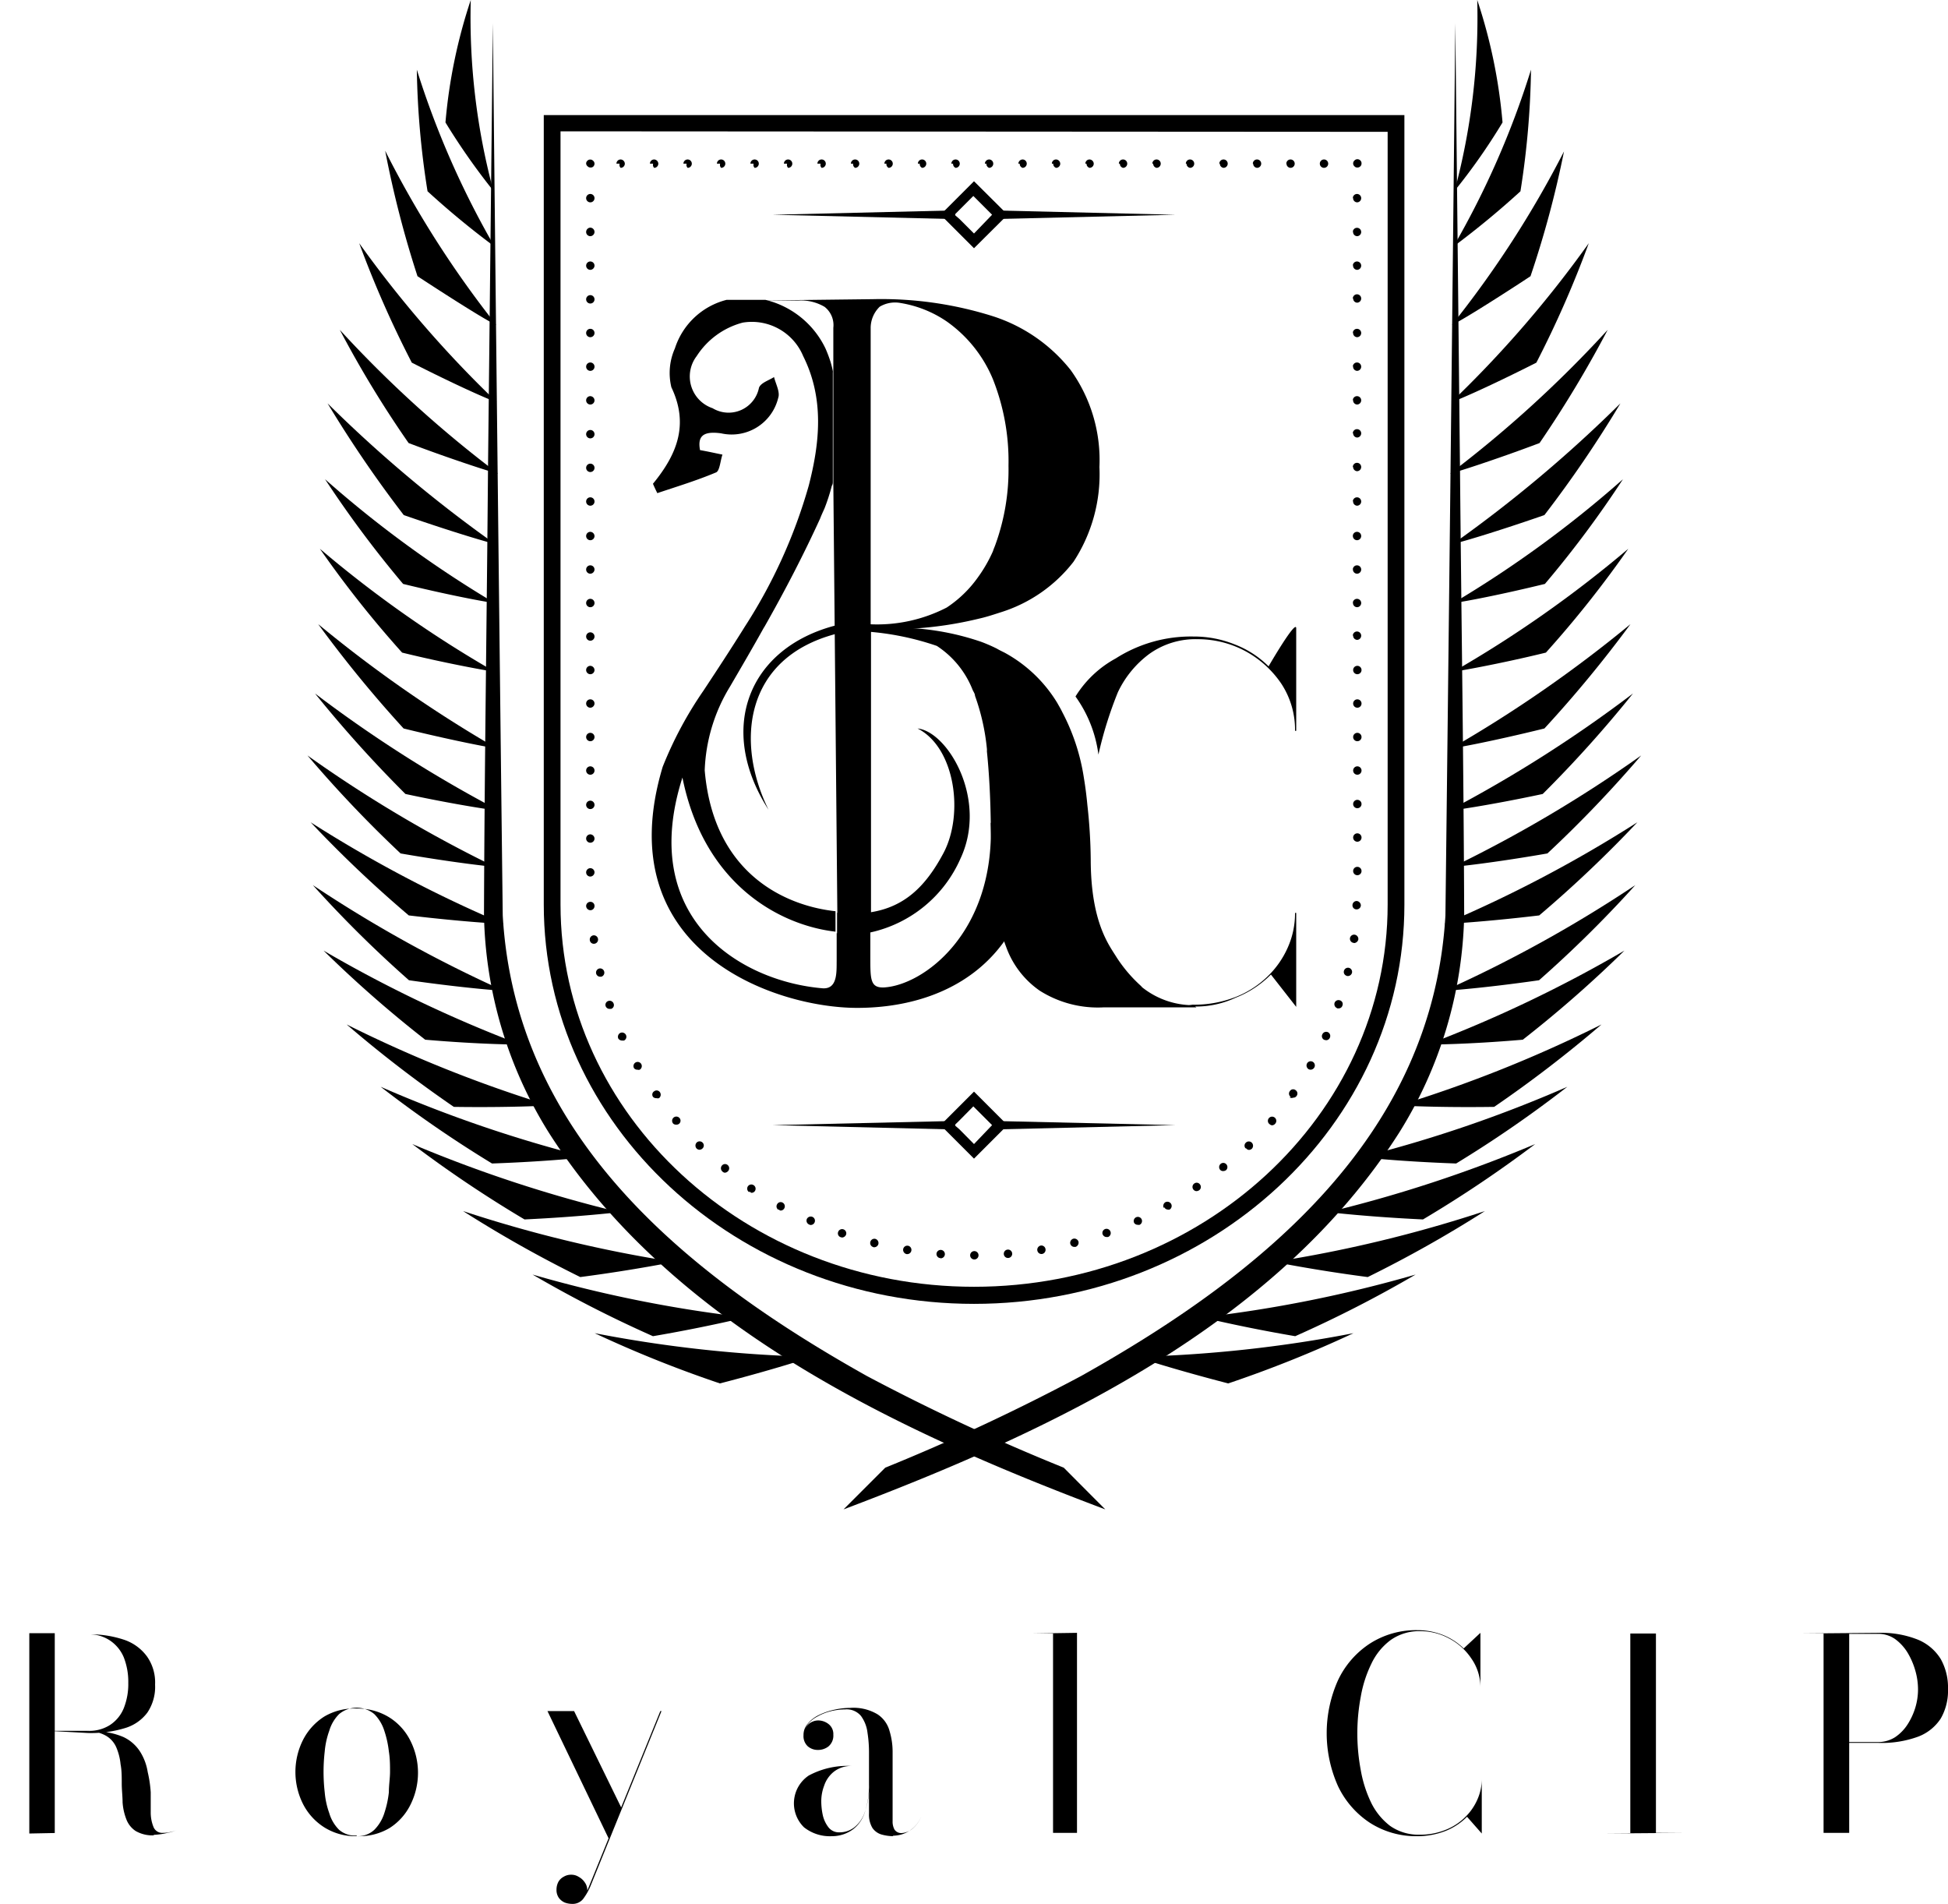 <svg xmlns="http://www.w3.org/2000/svg" viewBox="0 0 116.32 113.66"><g id="Layer_2" data-name="Layer 2"><g id="Layer_1-2" data-name="Layer 1"><path d="M58.16,77.84C44,77.84,32.47,67.16,32.47,54V6.87H83.86V54C83.86,67.16,72.33,77.84,58.16,77.84Zm-24.69-70V54c0,12.58,11.08,22.82,24.69,22.82S82.86,66.6,82.86,54V7.87Z"/><path d="M81.05,10a.21.21,0,0,1-.17-.07.23.23,0,0,1-.08-.18.23.23,0,0,1,.08-.17.24.24,0,0,1,.35,0,.22.22,0,0,1,.07.17.23.23,0,0,1-.07.18A.24.24,0,0,1,81.05,10Z"/><path d="M57.93,74.94a.25.25,0,0,1,.25-.25h0a.25.25,0,0,1,.25.25h0a.25.25,0,0,1-.25.25h0A.25.25,0,0,1,57.93,74.94Zm-1.78.17h0a.25.25,0,0,1-.23-.26h0a.25.25,0,0,1,.27-.23h0a.25.25,0,0,1,.23.27h0a.25.25,0,0,1-.25.23h0Zm3.79-.24a.25.25,0,0,1,.23-.27h0a.25.25,0,0,1,.27.23h0a.25.25,0,0,1-.23.27h0A.25.25,0,0,1,59.94,74.87Zm-5.8,0a.26.26,0,0,1-.21-.29h0a.25.25,0,0,1,.29-.21h0a.25.25,0,0,1,.2.29h0a.25.25,0,0,1-.24.21h0Zm7.8-.22a.26.26,0,0,1,.2-.29h0a.25.25,0,0,1,.29.21h0a.25.25,0,0,1-.2.29h0A.25.25,0,0,1,61.94,74.64Zm-9.79-.2a.25.25,0,0,1-.18-.31h0a.25.25,0,0,1,.3-.18h0a.26.26,0,0,1,.18.31h0a.26.26,0,0,1-.24.19h-.06Zm11.76-.19a.26.26,0,0,1,.18-.31h0a.26.26,0,0,1,.31.18h0a.27.27,0,0,1-.18.31h-.07A.25.25,0,0,1,63.91,74.25Zm-13.71-.4h0a.24.24,0,0,1-.15-.32h0a.25.25,0,0,1,.31-.15h0a.25.25,0,0,1,.16.32h0a.27.27,0,0,1-.24.17h0Zm15.64-.17a.25.25,0,0,1,.16-.32h0a.25.25,0,0,1,.31.16h0a.25.25,0,0,1-.15.32h-.08A.25.25,0,0,1,65.84,73.68ZM48.31,73.1a.25.25,0,0,1-.13-.33h0a.26.26,0,0,1,.34-.12h0a.25.25,0,0,1,.12.33h0a.25.25,0,0,1-.23.15h0A.19.19,0,0,1,48.31,73.1ZM67.72,73a.25.25,0,0,1,.12-.33h0a.25.25,0,0,1,.33.12h0a.25.25,0,0,1-.12.33h0a.19.19,0,0,1-.1,0h0A.25.25,0,0,1,67.72,73Zm-21.23-.77h0a.24.24,0,0,1-.09-.33h0a.24.24,0,0,1,.34-.1h0a.25.25,0,0,1,.09.34h0a.25.25,0,0,1-.22.13h0A.19.19,0,0,1,46.49,72.19Zm23-.12a.26.26,0,0,1,.1-.34h0a.26.26,0,0,1,.34.1h0a.25.25,0,0,1-.09.34h0a.24.24,0,0,1-.12,0h0A.25.25,0,0,1,69.52,72.07Zm-24.76-.94a.25.25,0,0,1-.07-.35h0a.25.25,0,0,1,.35-.06h0a.25.25,0,0,1,.07.34h0a.24.24,0,0,1-.21.11h0A.23.23,0,0,1,44.76,71.13ZM71.25,71a.25.25,0,0,1,.07-.35h0a.24.24,0,0,1,.34.07h0a.24.24,0,0,1-.06.34h0a.3.3,0,0,1-.15.05h0A.24.24,0,0,1,71.25,71ZM43.12,69.92a.25.25,0,0,1,0-.35h0a.24.24,0,0,1,.35,0h0a.25.25,0,0,1,0,.35h0a.27.27,0,0,1-.2.09h0A.25.25,0,0,1,43.12,69.92Zm29.75-.07a.25.25,0,0,1,0-.35h0a.24.24,0,0,1,.35,0h0a.25.25,0,0,1,0,.35h0a.27.27,0,0,1-.16.06h0A.23.23,0,0,1,72.87,69.85ZM41.6,68.57a.26.26,0,0,1,0-.36h0a.25.25,0,0,1,.35,0h0a.24.24,0,0,1,0,.35h0a.27.27,0,0,1-.18.08h0A.26.26,0,0,1,41.6,68.57Zm32.79,0a.24.24,0,0,1,0-.35h0a.25.25,0,0,1,.36,0h0a.26.26,0,0,1,0,.36h0a.28.28,0,0,1-.17.07h0A.25.25,0,0,1,74.39,68.53ZM40.21,67.09a.25.25,0,0,1,0-.36h0a.25.25,0,0,1,.35,0h0a.24.24,0,0,1,0,.35h0a.23.23,0,0,1-.16.06h0A.27.27,0,0,1,40.21,67.09Zm35.57,0a.25.25,0,0,1,0-.35h0a.25.25,0,0,1,.36,0h0a.25.25,0,0,1,0,.35h0a.25.25,0,0,1-.19.09h0A.27.27,0,0,1,75.78,67.08ZM39,65.49h0a.23.23,0,0,1,.06-.34h0a.24.24,0,0,1,.35.06h0a.26.26,0,0,1-.06.35h0a.3.3,0,0,1-.15,0h0A.26.26,0,0,1,39,65.49Zm38.08,0a.24.24,0,0,1-.06-.35h0a.23.23,0,0,1,.34-.06h0a.24.24,0,0,1,.06.35h0a.23.23,0,0,1-.2.1h0A.23.23,0,0,1,77,65.51ZM37.86,63.77a.25.25,0,0,1,.09-.34h0a.25.25,0,0,1,.34.09h0a.25.25,0,0,1-.09.34h0a.2.2,0,0,1-.13,0h0A.24.24,0,0,1,37.86,63.77Zm40.28.06a.26.26,0,0,1-.09-.35h0a.25.25,0,0,1,.34-.09h0a.25.25,0,0,1,.09.34h0a.26.26,0,0,1-.22.13h0A.27.27,0,0,1,78.14,63.83ZM36.92,62a.26.26,0,0,1,.13-.34h0a.26.26,0,0,1,.33.13h0a.25.25,0,0,1-.12.33h0l-.11,0h0A.27.27,0,0,1,36.92,62Zm42.16.08a.24.24,0,0,1-.12-.33h0a.25.25,0,0,1,.33-.13h0a.25.25,0,0,1,.12.33h0a.24.24,0,0,1-.23.15h0Zm-42.91-2a.24.24,0,0,1,.15-.32h0a.25.25,0,0,1,.32.15h0a.24.24,0,0,1-.15.32h0l-.09,0h0A.25.25,0,0,1,36.17,60.08Zm43.68.11a.26.26,0,0,1-.16-.32h0a.25.25,0,0,1,.32-.15h0a.23.23,0,0,1,.15.31h0a.23.23,0,0,1-.23.17h-.08ZM35.6,58.13a.25.25,0,0,1,.18-.31h0a.25.25,0,0,1,.3.19h0a.25.25,0,0,1-.18.3h-.06A.25.25,0,0,1,35.6,58.13Zm44.83.13a.24.24,0,0,1-.18-.3h0a.25.25,0,0,1,.3-.18h0a.25.25,0,0,1,.18.3h0a.26.26,0,0,1-.24.19h-.06ZM35.22,56.13a.25.25,0,0,1,.21-.29h0a.25.25,0,0,1,.28.22h0a.25.25,0,0,1-.21.28h0A.24.24,0,0,1,35.22,56.13Zm45.61.16a.25.25,0,0,1-.22-.28h0a.25.25,0,0,1,.28-.21h0a.26.26,0,0,1,.22.28h0a.27.27,0,0,1-.25.22h0ZM35,54.1a.25.25,0,0,1,.24-.26h0a.24.24,0,0,1,.26.24h0a.25.25,0,0,1-.24.26h0A.26.26,0,0,1,35,54.1Zm46,.19a.24.24,0,0,1-.24-.26h0a.25.25,0,0,1,.26-.24h0a.27.27,0,0,1,.24.26h0a.25.25,0,0,1-.25.24h0ZM35,52.08a.25.25,0,0,1,.25-.25h0a.25.25,0,0,1,.25.25h0a.26.26,0,0,1-.25.25h0A.25.25,0,0,1,35,52.08ZM80.8,52a.25.25,0,0,1,.25-.25h0a.25.25,0,0,1,.25.25h0a.25.25,0,0,1-.25.25h0A.25.25,0,0,1,80.8,52ZM35,50.06a.25.25,0,0,1,.25-.25h0a.26.26,0,0,1,.25.25h0a.25.25,0,0,1-.25.25h0A.25.25,0,0,1,35,50.06ZM80.8,50a.25.25,0,0,1,.25-.25h0a.25.25,0,0,1,.25.25h0a.25.25,0,0,1-.25.25h0A.25.25,0,0,1,80.8,50ZM35,48.05a.25.25,0,0,1,.25-.25h0a.25.25,0,0,1,.25.25h0a.25.25,0,0,1-.25.25h0A.25.25,0,0,1,35,48.05ZM80.8,48a.25.25,0,0,1,.25-.25h0a.25.25,0,0,1,.25.25h0a.25.25,0,0,1-.25.25h0A.25.25,0,0,1,80.8,48ZM35,46a.25.25,0,0,1,.25-.25h0a.25.25,0,0,1,.25.25h0a.25.25,0,0,1-.25.25h0A.25.25,0,0,1,35,46ZM80.8,46a.25.25,0,0,1,.25-.25h0a.25.25,0,0,1,.25.25h0a.25.25,0,0,1-.25.25h0A.25.25,0,0,1,80.8,46ZM35,44a.25.25,0,0,1,.25-.25h0a.25.25,0,0,1,.25.25h0a.25.25,0,0,1-.25.25h0A.25.25,0,0,1,35,44ZM80.8,44a.25.25,0,0,1,.25-.25h0a.25.25,0,0,1,.25.25h0a.25.25,0,0,1-.25.25h0A.25.25,0,0,1,80.8,44ZM35,42a.25.25,0,0,1,.25-.25h0a.25.25,0,0,1,.25.25h0a.26.26,0,0,1-.25.25h0A.25.25,0,0,1,35,42ZM80.8,42a.25.25,0,0,1,.25-.25h0a.25.25,0,0,1,.25.25h0a.25.25,0,0,1-.25.25h0A.25.25,0,0,1,80.8,42ZM35,40a.25.25,0,0,1,.25-.25h0a.26.26,0,0,1,.25.25h0a.25.25,0,0,1-.25.25h0A.25.25,0,0,1,35,40ZM80.8,40a.25.25,0,0,1,.25-.25h0a.25.25,0,0,1,.25.25h0a.25.25,0,0,1-.25.25h0A.25.25,0,0,1,80.8,40ZM35,38a.25.25,0,0,1,.25-.25h0a.25.25,0,0,1,.25.25h0a.25.25,0,0,1-.25.25h0A.25.25,0,0,1,35,38Zm45.78-.05a.25.25,0,0,1,.25-.25h0a.25.25,0,0,1,.25.25h0a.25.25,0,0,1-.25.25h0A.25.25,0,0,1,80.8,37.94ZM35,36a.25.25,0,0,1,.25-.25h0a.25.25,0,0,1,.25.25h0a.25.25,0,0,1-.25.25h0A.25.25,0,0,1,35,36Zm45.78,0a.25.25,0,0,1,.25-.25h0a.25.25,0,0,1,.25.25h0a.25.25,0,0,1-.25.25h0A.25.25,0,0,1,80.8,35.93ZM35,34a.25.25,0,0,1,.25-.25h0a.25.25,0,0,1,.25.25h0a.26.26,0,0,1-.25.25h0A.25.25,0,0,1,35,34Zm45.78,0a.25.25,0,0,1,.25-.25h0a.25.25,0,0,1,.25.25h0a.25.25,0,0,1-.25.25h0A.25.25,0,0,1,80.8,33.92ZM35,32a.25.25,0,0,1,.25-.25h0a.26.26,0,0,1,.25.25h0a.25.25,0,0,1-.25.25h0A.25.25,0,0,1,35,32Zm45.78,0a.25.25,0,0,1,.25-.25h0a.25.25,0,0,1,.25.25h0a.25.25,0,0,1-.25.25h0A.25.25,0,0,1,80.8,31.91ZM35,29.94a.25.25,0,0,1,.25-.25h0a.25.25,0,0,1,.25.25h0a.25.25,0,0,1-.25.25h0A.25.25,0,0,1,35,29.94Zm45.78,0a.25.25,0,0,1,.25-.25h0a.25.25,0,0,1,.25.25h0a.25.25,0,0,1-.25.25h0A.25.25,0,0,1,80.8,29.9ZM35,27.93a.25.25,0,0,1,.25-.25h0a.25.25,0,0,1,.25.25h0a.25.25,0,0,1-.25.25h0A.25.25,0,0,1,35,27.93Zm45.78-.05a.25.25,0,0,1,.25-.25h0a.25.25,0,0,1,.25.25h0a.25.25,0,0,1-.25.25h0A.25.25,0,0,1,80.8,27.88ZM35,25.92a.25.25,0,0,1,.25-.25h0a.25.25,0,0,1,.25.25h0a.25.25,0,0,1-.25.25h0A.25.25,0,0,1,35,25.92Zm45.78-.05a.25.25,0,0,1,.25-.25h0a.25.25,0,0,1,.25.25h0a.25.25,0,0,1-.25.25h0A.25.25,0,0,1,80.8,25.87ZM35,23.9a.25.25,0,0,1,.25-.25h0a.26.26,0,0,1,.25.25h0a.25.25,0,0,1-.25.25h0A.25.25,0,0,1,35,23.9Zm45.78,0a.25.25,0,0,1,.25-.25h0a.25.25,0,0,1,.25.25h0a.25.25,0,0,1-.25.25h0A.25.25,0,0,1,80.8,23.86ZM35,21.89a.25.25,0,0,1,.25-.25h0a.25.25,0,0,1,.25.25h0a.25.25,0,0,1-.25.25h0A.25.25,0,0,1,35,21.89Zm45.78,0a.25.25,0,0,1,.25-.25h0a.25.25,0,0,1,.25.25h0a.25.25,0,0,1-.25.25h0A.25.25,0,0,1,80.8,21.85ZM35,19.88a.25.25,0,0,1,.25-.25h0a.25.25,0,0,1,.25.25h0a.25.25,0,0,1-.25.25h0A.25.25,0,0,1,35,19.88Zm45.78,0a.25.25,0,0,1,.25-.25h0a.25.25,0,0,1,.25.25h0a.25.25,0,0,1-.25.25h0A.25.25,0,0,1,80.8,19.84ZM35,17.87a.25.25,0,0,1,.25-.25h0a.25.25,0,0,1,.25.25h0a.25.25,0,0,1-.25.25h0A.25.25,0,0,1,35,17.87Zm45.78-.05a.25.25,0,0,1,.25-.25h0a.25.25,0,0,1,.25.25h0a.25.25,0,0,1-.25.25h0A.25.25,0,0,1,80.8,17.82ZM35,15.86a.25.25,0,0,1,.25-.25h0a.25.25,0,0,1,.25.25h0a.26.26,0,0,1-.25.25h0A.25.25,0,0,1,35,15.86Zm45.78,0a.25.25,0,0,1,.25-.25h0a.25.25,0,0,1,.25.25h0a.25.25,0,0,1-.25.25h0A.25.25,0,0,1,80.8,15.81ZM35,13.85a.26.26,0,0,1,.25-.26h0a.26.26,0,0,1,.25.26h0a.26.26,0,0,1-.25.25h0A.25.25,0,0,1,35,13.85Zm45.78,0a.25.25,0,0,1,.25-.25h0a.25.25,0,0,1,.25.25h0a.25.25,0,0,1-.25.25h0A.25.25,0,0,1,80.8,13.8ZM35,11.83a.25.25,0,0,1,.25-.25h0a.25.25,0,0,1,.25.25h0a.25.25,0,0,1-.25.25h0A.25.25,0,0,1,35,11.83Zm45.78,0a.25.25,0,0,1,.25-.25h0a.25.25,0,0,1,.25.25h0a.25.25,0,0,1-.25.25h0A.25.25,0,0,1,80.8,11.79Z"/><path d="M35.27,10a.23.23,0,0,1-.18-.07A.24.24,0,0,1,35,9.77a.22.22,0,0,1,.07-.17.24.24,0,0,1,.35,0,.23.23,0,0,1,.08.17.25.25,0,0,1-.08.18A.22.22,0,0,1,35.27,10Z"/><path d="M78.81,9.77a.25.25,0,0,1,.25-.25h0a.25.25,0,0,1,.25.25h0a.25.25,0,0,1-.25.25h0A.25.25,0,0,1,78.81,9.77Zm-2,0a.25.25,0,0,1,.25-.25h0a.25.25,0,0,1,.25.25h0a.25.25,0,0,1-.25.25h0A.25.25,0,0,1,76.82,9.77Zm-2,0a.25.25,0,0,1,.25-.25h0a.25.25,0,0,1,.25.25h0a.25.25,0,0,1-.25.25h0A.25.25,0,0,1,74.83,9.77Zm-2,0a.25.25,0,0,1,.25-.25h0a.25.25,0,0,1,.25.25h0a.25.25,0,0,1-.25.25h0A.25.25,0,0,1,72.84,9.77Zm-2,0a.25.25,0,0,1,.25-.25h0a.25.25,0,0,1,.25.25h0a.25.25,0,0,1-.25.25h0A.25.25,0,0,1,70.85,9.77Zm-2,0a.25.25,0,0,1,.25-.25h0a.25.25,0,0,1,.25.25h0a.25.25,0,0,1-.25.25h0A.25.25,0,0,1,68.86,9.77Zm-2,0a.25.25,0,0,1,.25-.25h0a.25.25,0,0,1,.25.25h0a.25.25,0,0,1-.25.25h0A.25.25,0,0,1,66.87,9.77Zm-2,0a.25.25,0,0,1,.25-.25h0a.26.26,0,0,1,.25.25h0a.25.25,0,0,1-.25.25h0A.25.25,0,0,1,64.88,9.77Zm-2,0a.25.25,0,0,1,.25-.25h0a.26.26,0,0,1,.25.25h0a.25.25,0,0,1-.25.25h0A.25.25,0,0,1,62.89,9.77Zm-2,0a.26.26,0,0,1,.25-.25h0a.25.25,0,0,1,.25.25h0a.25.25,0,0,1-.25.25h0A.25.25,0,0,1,60.89,9.77Zm-2,0a.26.26,0,0,1,.25-.25h0a.25.25,0,0,1,.25.25h0a.25.25,0,0,1-.25.25h0A.25.25,0,0,1,58.9,9.77Zm-2,0a.25.25,0,0,1,.25-.25h0a.25.25,0,0,1,.25.25h0a.25.25,0,0,1-.25.25h0A.25.25,0,0,1,56.91,9.77Zm-2,0a.25.25,0,0,1,.25-.25h0a.25.25,0,0,1,.25.25h0a.25.25,0,0,1-.25.25h0A.25.25,0,0,1,54.92,9.77Zm-2,0a.25.25,0,0,1,.25-.25h0a.25.25,0,0,1,.25.25h0a.25.25,0,0,1-.25.25h0A.25.25,0,0,1,52.93,9.77Zm-2,0a.25.25,0,0,1,.25-.25h0a.25.25,0,0,1,.25.25h0a.25.25,0,0,1-.25.25h0A.25.25,0,0,1,50.94,9.77Zm-2,0a.25.25,0,0,1,.25-.25h0a.25.25,0,0,1,.25.25h0a.25.25,0,0,1-.25.25h0A.25.25,0,0,1,49,9.77Zm-2,0a.25.25,0,0,1,.25-.25h0a.25.25,0,0,1,.25.25h0a.25.25,0,0,1-.25.25h0A.25.25,0,0,1,47,9.77Zm-2,0a.25.25,0,0,1,.25-.25h0a.25.25,0,0,1,.25.25h0a.25.25,0,0,1-.25.25h0A.25.25,0,0,1,45,9.77Zm-2,0a.25.25,0,0,1,.25-.25h0a.25.25,0,0,1,.25.25h0a.25.25,0,0,1-.25.25h0A.25.25,0,0,1,43,9.77Zm-2,0a.25.25,0,0,1,.25-.25h0a.25.25,0,0,1,.25.25h0a.25.25,0,0,1-.25.25h0A.25.25,0,0,1,41,9.77Zm-2,0a.25.25,0,0,1,.25-.25h0a.26.26,0,0,1,.25.25h0a.25.25,0,0,1-.25.25h0A.25.25,0,0,1,39,9.77Zm-2,0a.25.25,0,0,1,.25-.25h0a.26.26,0,0,1,.25.25h0a.25.25,0,0,1-.25.25h0A.25.25,0,0,1,37,9.77Z"/><path d="M59.91,12.56l-1.75-1.74-2,2,2,2,1.75-1.74.26-.26Zm-1.75,1.38-.86-.86L57,12.82l.26-.26.86-.86,1.12,1.12Z"/><polygon points="59.28 12.56 70.19 12.82 59.28 13.08 59.28 12.56 59.28 12.56"/><polygon points="57.04 12.56 46.13 12.82 57.04 13.08 57.04 12.56 57.04 12.56"/><path d="M59.91,66.92l-1.75-1.75-2,2,2,2,1.75-1.75.26-.26ZM58.16,68.3l-.86-.87L57,67.17l.26-.25.86-.87,1.12,1.12Z"/><polygon points="59.28 66.92 70.19 67.17 59.28 67.43 59.28 66.92 59.28 66.92"/><polygon points="57.04 66.92 46.13 67.17 57.04 67.43 57.04 66.92 57.04 66.92"/><rect x="49.75" y="17.93" width="0.02" height="0.03"/><path d="M52,37.28v.16h-.59v.1h-.44s0-.06.06-.08h.13a6.28,6.28,0,0,1,.82-.16Z"/><path d="M51.38,37.54v0H52v.08l-1-.11h0l0,0h.38c.88,0,2.68,0,3.07,0C54.08,37.54,52.29,37.54,51.38,37.54Z"/><path d="M63.93,22.09a9.72,9.72,0,0,0-4.7-3.23,22.14,22.14,0,0,0-7.11-1l-6.77.08h0l.17,0H47.7a2.76,2.76,0,0,1,1.54.38,1.38,1.38,0,0,1,.52,1.25v2.73l0,6.51L50,54.49v1.22a7,7,0,0,0,.9,0,5.8,5.8,0,0,0,1.11-.1V37.58h-.59v0h-.44s0-.06.06-.08h.13a6.28,6.28,0,0,1,.82-.16h0V19.62a1.77,1.77,0,0,1,.54-1.31,1.79,1.79,0,0,1,1.25-.22,6.84,6.84,0,0,1,2.75,1.1,7.93,7.93,0,0,1,2.76,3.45,13.27,13.27,0,0,1,.93,5.16,13.14,13.14,0,0,1-.78,4.71c-.05.14-.11.27-.15.4a8.48,8.48,0,0,1-.92,1.59,7,7,0,0,1-1.84,1.77,9.07,9.07,0,0,1-4.54,1v.16h-.59v.1c.91,0,2.7,0,3.07,0a22.31,22.31,0,0,0,4-.6c.36-.08.71-.19,1.05-.3l.28-.09a8.81,8.81,0,0,0,4.3-3,9.52,9.52,0,0,0,1.55-5.66A9.21,9.21,0,0,0,63.93,22.09ZM49.75,18v0h0v0Z"/><path d="M45.69,17.94h0s-.12,0-.16,0l-.15,0-.09,0h.11l.17,0h.15Z"/><rect x="49.75" y="17.93" width="0.02" height="0.03"/><path d="M52,37.28v.16h-.59v.1h-.44s0-.06.06-.08h.13a6.28,6.28,0,0,1,.82-.16Z"/><path d="M52,37.28v.46a13.81,13.81,0,0,0-2.11.11c-5.42,1.44-6,6.43-4,10.49-3.11-4.85-1.19-9.65,4-11C50.18,37.28,51.82,37.33,52,37.28Z"/><path d="M51,37.45s0,0,0,0l0,0h0s0-.06.05-.08Z"/><path d="M64.47,47.44a88.15,88.15,0,0,1-4.23,8.35c-2,3.14-5.51,4.38-9.06,4.38-4.93,0-14.9-3.42-11.61-14.39A22.85,22.85,0,0,1,42,41.24c.8-1.21,1.6-2.43,2.37-3.66l.08-.13A31.15,31.15,0,0,0,48.29,29c.67-2.59.93-5.22-.33-7.74a3.32,3.32,0,0,0-3.61-2,4.69,4.69,0,0,0-2.75,2,2,2,0,0,0,.95,3.11,1.85,1.85,0,0,0,2.77-1.22c.11-.3.59-.44.9-.64.1.41.37.89.25,1.24a2.86,2.86,0,0,1-3.41,2.12c-1.15-.16-1.4.23-1.26,1,.55.1.94.19,1.34.27-.13.36-.16,1-.4,1.07-1.14.48-2.33.84-3.49,1.23-.09-.18-.18-.37-.26-.56,1.42-1.73,2.17-3.52,1.1-5.76a3.6,3.6,0,0,1,.21-2.32,4.37,4.37,0,0,1,3.09-2.9l.12,0h0l1.73,0h.11l.17,0h.18a5.37,5.37,0,0,1,3.59,2.9,8.11,8.11,0,0,1,.3.79,5.73,5.73,0,0,1,.14.56.29.29,0,0,1,0,.09v0l0,6.51c0,.08,0,.16-.06.25a11.33,11.33,0,0,1-.44,1.36c-.09.2-.18.39-.26.6-1,2.19-2.11,4.32-3.3,6.42l-.08.13c-.65,1.17-1.33,2.33-2,3.48a10.26,10.26,0,0,0-1.51,5c.54,6.32,5,8.11,7.81,8.41v1.22c-3.25-.37-7.84-2.74-9.14-9.2C38.05,54.87,44.27,58.59,49.11,59c.92.07.84-1,.85-1.67h0V55.71a7,7,0,0,0,.9,0,5.8,5.8,0,0,0,1.11-.1v1.55c0,1.31,0,1.82.81,1.79,2.35-.13,6.61-3.24,6.38-9.8,1.45-3,2.3-2.83,3.87-5.67C63.05,47.21,63.72,46.62,64.47,47.44Z"/><path d="M49.81,28.82l0-6.51A13.29,13.29,0,0,1,49.81,28.82Z"/><path d="M57.36,51.24A7.67,7.67,0,0,1,52,55.66a5.8,5.8,0,0,1-1.11.1,7,7,0,0,1-.9,0V54.49a7.43,7.43,0,0,0,.91.06A6.48,6.48,0,0,0,52,54.46c2-.32,3.26-1.52,4.32-3.5,1.26-2.33.72-6.33-1.53-7.47C56.58,43.67,59,47.71,57.36,51.24Z"/><path d="M77.33,54.5a5,5,0,0,1-.44,2.08,5.43,5.43,0,0,1-1.24,1.75,5.75,5.75,0,0,1-1.92,1.21,6.78,6.78,0,0,1-2.47.44h-.05a5.05,5.05,0,0,1-.93.11c.23,0,.85,0,1.09,0a5.58,5.58,0,0,0,2.42-.53,6.09,6.09,0,0,0,2.1-1.38l1.51,1.93V54.5Z"/><path d="M71.44,60.14c-.23,0-4.52,0-5.56,0a6.49,6.49,0,0,1-3.8-1,5.4,5.4,0,0,1-2-2.61,12.06,12.06,0,0,1-.75-3.43h0s0,.16,0-.36c-.09-1.31-.15-2.26-.17-3.67s-.09-2.85-.23-4.22a.77.77,0,0,0,0-.15,13,13,0,0,0-.71-3.16c0-.12-.09-.24-.14-.35a5.57,5.57,0,0,0-2.14-2.63,16.6,16.6,0,0,0-4.24-.86l-.33,0,0-.07v-.14c.95,0,2.55,0,2.93,0a15.63,15.63,0,0,1,4.3.83,9.79,9.79,0,0,1,.92.4c.15.09.3.16.46.24h0a8.34,8.34,0,0,1,3.15,3c.1.18.21.36.3.55a12.39,12.39,0,0,1,1.29,3.92c.09.54.16,1.09.21,1.63a31.62,31.62,0,0,1,.2,3.22c0,3.82,1.12,5.17,1.55,5.88a8.57,8.57,0,0,0,1.46,1.71.64.64,0,0,0,.15.14,4.89,4.89,0,0,0,3,1Z"/><path d="M77.4,37.51v6.12h-.07a5,5,0,0,0-.83-2.83,6.1,6.1,0,0,0-2.16-1.94,6,6,0,0,0-2.82-.7,4.73,4.73,0,0,0-2.88.87,6.06,6.06,0,0,0-1.89,2.3,23.58,23.58,0,0,0-1.16,3.72,7.61,7.61,0,0,0-1.37-3.47,6.45,6.45,0,0,1,2.4-2.27A8.35,8.35,0,0,1,71.26,38a6.5,6.5,0,0,1,2.49.48,5.81,5.81,0,0,1,2,1.3S77.4,36.93,77.4,37.51Z"/><path d="M2.87,103.33v0h2.4a2.28,2.28,0,0,0,1.3-.35,2.18,2.18,0,0,0,.82-1,3.88,3.88,0,0,0,.27-1.51,4,4,0,0,0-.27-1.53,2.26,2.26,0,0,0-.82-1,2.21,2.21,0,0,0-1.3-.37H0v0H5.27a6.36,6.36,0,0,1,2.1.31,2.8,2.8,0,0,1,1.4,1,2.69,2.69,0,0,1,.49,1.69,2.75,2.75,0,0,1-.46,1.67,2.58,2.58,0,0,1-1.35.93,6.93,6.93,0,0,1-2.18.29ZM0,109.46v0H5v0Zm1.75,0V97.5H3.27v11.93Zm7.43.11a2,2,0,0,1-1.08-.26,1.45,1.45,0,0,1-.56-.71,3.41,3.41,0,0,1-.22-1c0-.36-.05-.74-.05-1.13s0-.78-.07-1.14a3.41,3.41,0,0,0-.25-1,1.48,1.48,0,0,0-.61-.7,2.1,2.1,0,0,0-1.15-.27H2.87v0H5.51a4.35,4.35,0,0,1,1.86.34,2.38,2.38,0,0,1,1,.88,3.22,3.22,0,0,1,.45,1.21A7.26,7.26,0,0,1,9,107c0,.44,0,.84,0,1.2a2.29,2.29,0,0,0,.17.88.56.56,0,0,0,.57.34,1.86,1.86,0,0,0,.48-.06,1.53,1.53,0,0,0,.38-.13l0,0a2.07,2.07,0,0,1-.55.18A4.44,4.44,0,0,1,9.18,109.54Z"/><path d="M21.3,109.62a3.5,3.5,0,0,1-1.94-.53,3.57,3.57,0,0,1-1.27-1.4,4.26,4.26,0,0,1,0-3.81,3.57,3.57,0,0,1,1.27-1.4A3.5,3.5,0,0,1,21.3,102a3.56,3.56,0,0,1,1.95.53,3.47,3.47,0,0,1,1.26,1.4,4.26,4.26,0,0,1,0,3.81,3.47,3.47,0,0,1-1.26,1.4A3.56,3.56,0,0,1,21.3,109.62Zm0,0a1.45,1.45,0,0,0,1.05-.38,2.46,2.46,0,0,0,.6-1,5.92,5.92,0,0,0,.27-1.24c0-.44.07-.84.07-1.22s0-.78-.07-1.22a6,6,0,0,0-.27-1.23,2.46,2.46,0,0,0-.6-1,1.64,1.64,0,0,0-2.1,0,2.33,2.33,0,0,0-.59,1,4.9,4.9,0,0,0-.27,1.23,10.83,10.83,0,0,0-.07,1.22,10.7,10.7,0,0,0,.07,1.22,4.88,4.88,0,0,0,.27,1.24,2.33,2.33,0,0,0,.59,1A1.45,1.45,0,0,0,21.3,109.58Z"/><path d="M34.28,102.15l2.83,5.79-.74,1.87-3.68-7.66H32v0h3.56v0Zm6.28,0v0H39.5l-4.25,10.47a3.64,3.64,0,0,1-.44.76.81.81,0,0,1-.68.28,1.24,1.24,0,0,1-.41-.08.86.86,0,0,1-.35-.28.81.81,0,0,1-.14-.49,1,1,0,0,1,.11-.46.79.79,0,0,1,.32-.31.84.84,0,0,1,.45-.12.81.81,0,0,1,.45.13,1,1,0,0,1,.36.33.81.81,0,0,1,.15.49l4.36-10.72H38.07v0Z"/><path d="M49.67,109.62a2.49,2.49,0,0,1-1.66-.53,2,2,0,0,1,.28-3.09,4.87,4.87,0,0,1,2.6-.57h1.74v0H50.89a1.66,1.66,0,0,0-1.11.35,1.78,1.78,0,0,0-.57.83,2.61,2.61,0,0,0-.17.92,4,4,0,0,0,.09.83,1.83,1.83,0,0,0,.34.73.79.79,0,0,0,.65.3,1.43,1.43,0,0,0,.88-.29,1.92,1.92,0,0,0,.64-.92,4.45,4.45,0,0,0,.25-1.64h0a5.12,5.12,0,0,1-.23,1.59,2.09,2.09,0,0,1-.71,1.07A2.12,2.12,0,0,1,49.67,109.62Zm3.68,0a2.71,2.71,0,0,1-.71-.1,1,1,0,0,1-.55-.4,1.56,1.56,0,0,1-.2-.86v-3.67a7.52,7.52,0,0,0-.09-1.15,2.11,2.11,0,0,0-.39-1,1.11,1.11,0,0,0-.94-.39,3.7,3.7,0,0,0-.87.11,3.18,3.18,0,0,0-.8.32,1.74,1.74,0,0,0-.58.48,1,1,0,0,0-.22.63h0a.84.84,0,0,1,.26-.64.88.88,0,0,1,.59-.24,1,1,0,0,1,.63.22.75.75,0,0,1,.28.63.84.84,0,0,1-.29.7,1,1,0,0,1-.62.21.91.91,0,0,1-.62-.22.83.83,0,0,1-.25-.66,1,1,0,0,1,.24-.67,1.91,1.91,0,0,1,.63-.51,4,4,0,0,1,.92-.33,4.57,4.57,0,0,1,1-.12,2.79,2.79,0,0,1,1.64.39,1.73,1.73,0,0,1,.71,1,4.28,4.28,0,0,1,.18,1.24v4.13a1,1,0,0,0,.11.5.48.48,0,0,0,.46.21,1.08,1.08,0,0,0,.62-.26,1.82,1.82,0,0,0,.52-.73l0,0a1.82,1.82,0,0,1-1.71,1.15Z"/><path d="M64.31,97.48v11.94h1.28v0h-4v0h1.29V97.52H61.59v0Z"/><path d="M84.64,109.62a5.1,5.1,0,0,1-2.84-.8,5.38,5.38,0,0,1-1.9-2.18,7.73,7.73,0,0,1,0-6.34,5.32,5.32,0,0,1,1.9-2.18,5.1,5.1,0,0,1,2.84-.8,4.12,4.12,0,0,1,1.53.29,3.79,3.79,0,0,1,1.23.8l1-.93h0v3.27h0A3,3,0,0,0,87.85,99a3.63,3.63,0,0,0-1.33-1.19,3.57,3.57,0,0,0-1.72-.43,2.94,2.94,0,0,0-1.76.53,3.75,3.75,0,0,0-1.15,1.41,7.32,7.32,0,0,0-.64,2,11.82,11.82,0,0,0,0,4.33,7.39,7.39,0,0,0,.64,2A3.91,3.91,0,0,0,83,109a2.94,2.94,0,0,0,1.76.53,4,4,0,0,0,1.51-.27,3.48,3.48,0,0,0,1.18-.74,3.32,3.32,0,0,0,.76-1.07,3,3,0,0,0,.27-1.27h0v3.28h0l-.88-1a3.77,3.77,0,0,1-1.29.85A4.65,4.65,0,0,1,84.64,109.62Z"/><path d="M95.61,109.46v0h1.74V97.52H95.61v0h5.19v0H98.88v11.9h1.92v0Z"/><path d="M112.16,97.48a5.9,5.9,0,0,1,2.37.41,2.9,2.9,0,0,1,1.36,1.16,3.48,3.48,0,0,1,.43,1.78,3.33,3.33,0,0,1-.43,1.76,2.78,2.78,0,0,1-1.36,1.09,6.33,6.33,0,0,1-2.37.37h-1.74v5.37h1.43v0h-4.39v0h1.43V97.52h-1.43v0ZM110.42,104h1.74a1.88,1.88,0,0,0,1-.29,2.63,2.63,0,0,0,.75-.77,4,4,0,0,0,.46-1,3.79,3.79,0,0,0,.16-1.09,4.08,4.08,0,0,0-.16-1.11,4.43,4.43,0,0,0-.46-1.07,2.83,2.83,0,0,0-.75-.82,1.74,1.74,0,0,0-1-.31h-1.74Z"/><path d="M51.77,82.15c-11-6.16-21-14.42-21.75-27.5-.16-13.27-.46-40-.59-53.27L29.14,28c-.07,8.89-.21,17.75-.24,26.66A25.43,25.43,0,0,0,32.76,67.6C40.13,79.17,53.6,85.44,66,90.11c0,0-1-1-2.48-2.49A124.45,124.45,0,0,1,51.77,82.15Z"/><path d="M29.54,32.46c-.12,0-2.23-.6-5.43-1.71a71.58,71.58,0,0,1-4.55-6.67A79.6,79.6,0,0,0,29.54,32.46Z"/><path d="M29.74,28.27c-.13,0-2.68-.81-5.34-1.82a63.85,63.85,0,0,1-4.11-6.76A69.82,69.82,0,0,0,29.74,28.27Z"/><path d="M29.66,24c-.13,0-2.1-.84-5.07-2.35a62.47,62.47,0,0,1-3.14-7.13A67.17,67.17,0,0,0,29.66,24Z"/><path d="M29.67,44.68c-.12,0-2.27-.38-5.57-1.19A73.26,73.26,0,0,1,19,37.26,78.16,78.16,0,0,0,29.67,44.68Z"/><path d="M29.82,48.4c-.12,0-2.29-.29-5.61-1a74.53,74.53,0,0,1-5.4-6A78.62,78.62,0,0,0,29.82,48.4Z"/><path d="M29.56,51.75c-.12,0-2.29-.22-5.64-.8a72.13,72.13,0,0,1-5.56-5.85A78.43,78.43,0,0,0,29.56,51.75Z"/><path d="M30.08,55.16c-.12,0-2.3-.11-5.67-.51a72.47,72.47,0,0,1-5.86-5.56A78.34,78.34,0,0,0,30.08,55.16Z"/><path d="M30.08,59.15c-.12,0-2.3-.15-5.66-.63a70.32,70.32,0,0,1-5.74-5.68A78.9,78.9,0,0,0,30.08,59.15Z"/><path d="M31.08,62.36c-.12,0-2.31,0-5.69-.29a71.11,71.11,0,0,1-6.07-5.32A78.47,78.47,0,0,0,31.08,62.36Z"/><path d="M32.8,66c-.12,0-2.31.13-5.7.08a74,74,0,0,1-6.4-4.92A78.47,78.47,0,0,0,32.8,66Z"/><path d="M35.06,69.09c-.12,0-2.29.25-5.68.37a71.63,71.63,0,0,1-6.65-4.58A78.62,78.62,0,0,0,35.06,69.09Z"/><path d="M37,72.37c-.12,0-2.3.27-5.68.43a72.75,72.75,0,0,1-6.7-4.5A80.55,80.55,0,0,0,37,72.37Z"/><path d="M40.28,75.34c-.12,0-2.27.46-5.63.9a73.06,73.06,0,0,1-7-3.94A79.17,79.17,0,0,0,40.28,75.34Z"/><path d="M44.57,78.65c-.11,0-2.24.55-5.58,1.12a72.61,72.61,0,0,1-7.19-3.68A77.58,77.58,0,0,0,44.57,78.65Z"/><path d="M48.46,81c-.12.06-2.19.74-5.47,1.59a70.74,70.74,0,0,1-7.48-3A78,78,0,0,0,48.46,81Z"/><path d="M29.54,40.1c-.13,0-2.76-.46-5.53-1.14a63.42,63.42,0,0,1-4.91-6.2A69.51,69.51,0,0,0,29.54,40.1Z"/><path d="M29.54,36c-.13,0-2.23-.35-5.47-1.14a65.6,65.6,0,0,1-4.66-6.25A66.73,66.73,0,0,0,29.54,36Z"/><path d="M29.63,19.39c-.57-.21-3.91-2.38-4.7-2.9A61.52,61.52,0,0,1,23,9,60.7,60.7,0,0,0,29.63,19.39Z"/><path d="M29.53,14.72a50.56,50.56,0,0,1-4-3.3,50.34,50.34,0,0,1-.64-7.26A52.38,52.38,0,0,0,29.53,14.72Z"/><path d="M29.46,11.39A39.47,39.47,0,0,1,26.6,7.31,31.53,31.53,0,0,1,28.11,0,39.92,39.92,0,0,0,29.46,11.39Z"/><path d="M64.55,82.15c11-6.16,21-14.42,21.76-27.5.16-13.27.46-40,.59-53.27L87.18,28c.08,8.89.22,17.75.25,26.66A25.44,25.44,0,0,1,83.56,67.6C76.2,79.17,62.73,85.44,50.37,90.11c0,0,1-1,2.49-2.49A123.47,123.47,0,0,0,64.55,82.15Z"/><path d="M86.78,32.46c.13,0,2.24-.6,5.44-1.71a69.49,69.49,0,0,0,4.54-6.67A79.6,79.6,0,0,1,86.78,32.46Z"/><path d="M86.59,28.27c.12,0,2.67-.81,5.34-1.82A67.56,67.56,0,0,0,96,19.69,70.47,70.47,0,0,1,86.59,28.27Z"/><path d="M86.67,24c.12,0,2.09-.84,5.07-2.35a62.33,62.33,0,0,0,3.13-7.13A67.07,67.07,0,0,1,86.67,24Z"/><path d="M86.65,44.68c.13,0,2.28-.38,5.57-1.19a73.26,73.26,0,0,0,5.14-6.23A77.55,77.55,0,0,1,86.65,44.68Z"/><path d="M86.5,48.4c.13,0,2.29-.29,5.62-1a72.46,72.46,0,0,0,5.39-6A78.62,78.62,0,0,1,86.5,48.4Z"/><path d="M86.76,51.75c.13,0,2.3-.22,5.64-.8A72.35,72.35,0,0,0,98,45.1,79.11,79.11,0,0,1,86.76,51.75Z"/><path d="M86.24,55.16c.13,0,2.31-.11,5.67-.51a72.47,72.47,0,0,0,5.86-5.56A77.84,77.84,0,0,1,86.24,55.16Z"/><path d="M86.24,59.15c.13,0,2.31-.15,5.66-.63a70.53,70.53,0,0,0,5.75-5.68A78.49,78.49,0,0,1,86.24,59.15Z"/><path d="M85.24,62.36c.13,0,2.31,0,5.69-.29A71.33,71.33,0,0,0,97,56.75,78.59,78.59,0,0,1,85.24,62.36Z"/><path d="M83.52,66c.13,0,2.31.13,5.7.08a74.27,74.27,0,0,0,6.41-4.92A78.59,78.59,0,0,1,83.52,66Z"/><path d="M81.26,69.09c.12,0,2.3.25,5.69.37a71.41,71.41,0,0,0,6.64-4.58A78.62,78.62,0,0,1,81.26,69.09Z"/><path d="M79.29,72.37c.12,0,2.29.27,5.68.43a72.75,72.75,0,0,0,6.7-4.5A80.55,80.55,0,0,1,79.29,72.37Z"/><path d="M76.05,75.34c.12,0,2.26.46,5.62.9a73.06,73.06,0,0,0,7-3.94A79,79,0,0,1,76.05,75.34Z"/><path d="M71.75,78.65c.12,0,2.24.55,5.59,1.12a72.61,72.61,0,0,0,7.19-3.68A77.92,77.92,0,0,1,71.75,78.65Z"/><path d="M67.87,81c.11.06,2.19.74,5.47,1.59a71.62,71.62,0,0,0,7.48-3A78.08,78.08,0,0,1,67.87,81Z"/><path d="M86.78,40.1c.13,0,2.76-.46,5.53-1.14a64,64,0,0,0,4.92-6.2A70.29,70.29,0,0,1,86.78,40.1Z"/><path d="M86.78,36c.13,0,2.23-.35,5.47-1.14a62.36,62.36,0,0,0,4.66-6.25A66.73,66.73,0,0,1,86.78,36Z"/><path d="M86.7,19.39c.56-.21,3.91-2.38,4.69-2.9a59.73,59.73,0,0,0,2-7.45A61.26,61.26,0,0,1,86.7,19.39Z"/><path d="M86.79,14.72a51.77,51.77,0,0,0,4-3.3,50.33,50.33,0,0,0,.63-7.26A51.82,51.82,0,0,1,86.79,14.72Z"/><path d="M86.86,11.39a36.33,36.33,0,0,0,2.86-4.08A31.53,31.53,0,0,0,88.21,0,39.92,39.92,0,0,1,86.86,11.39Z"/></g></g></svg>